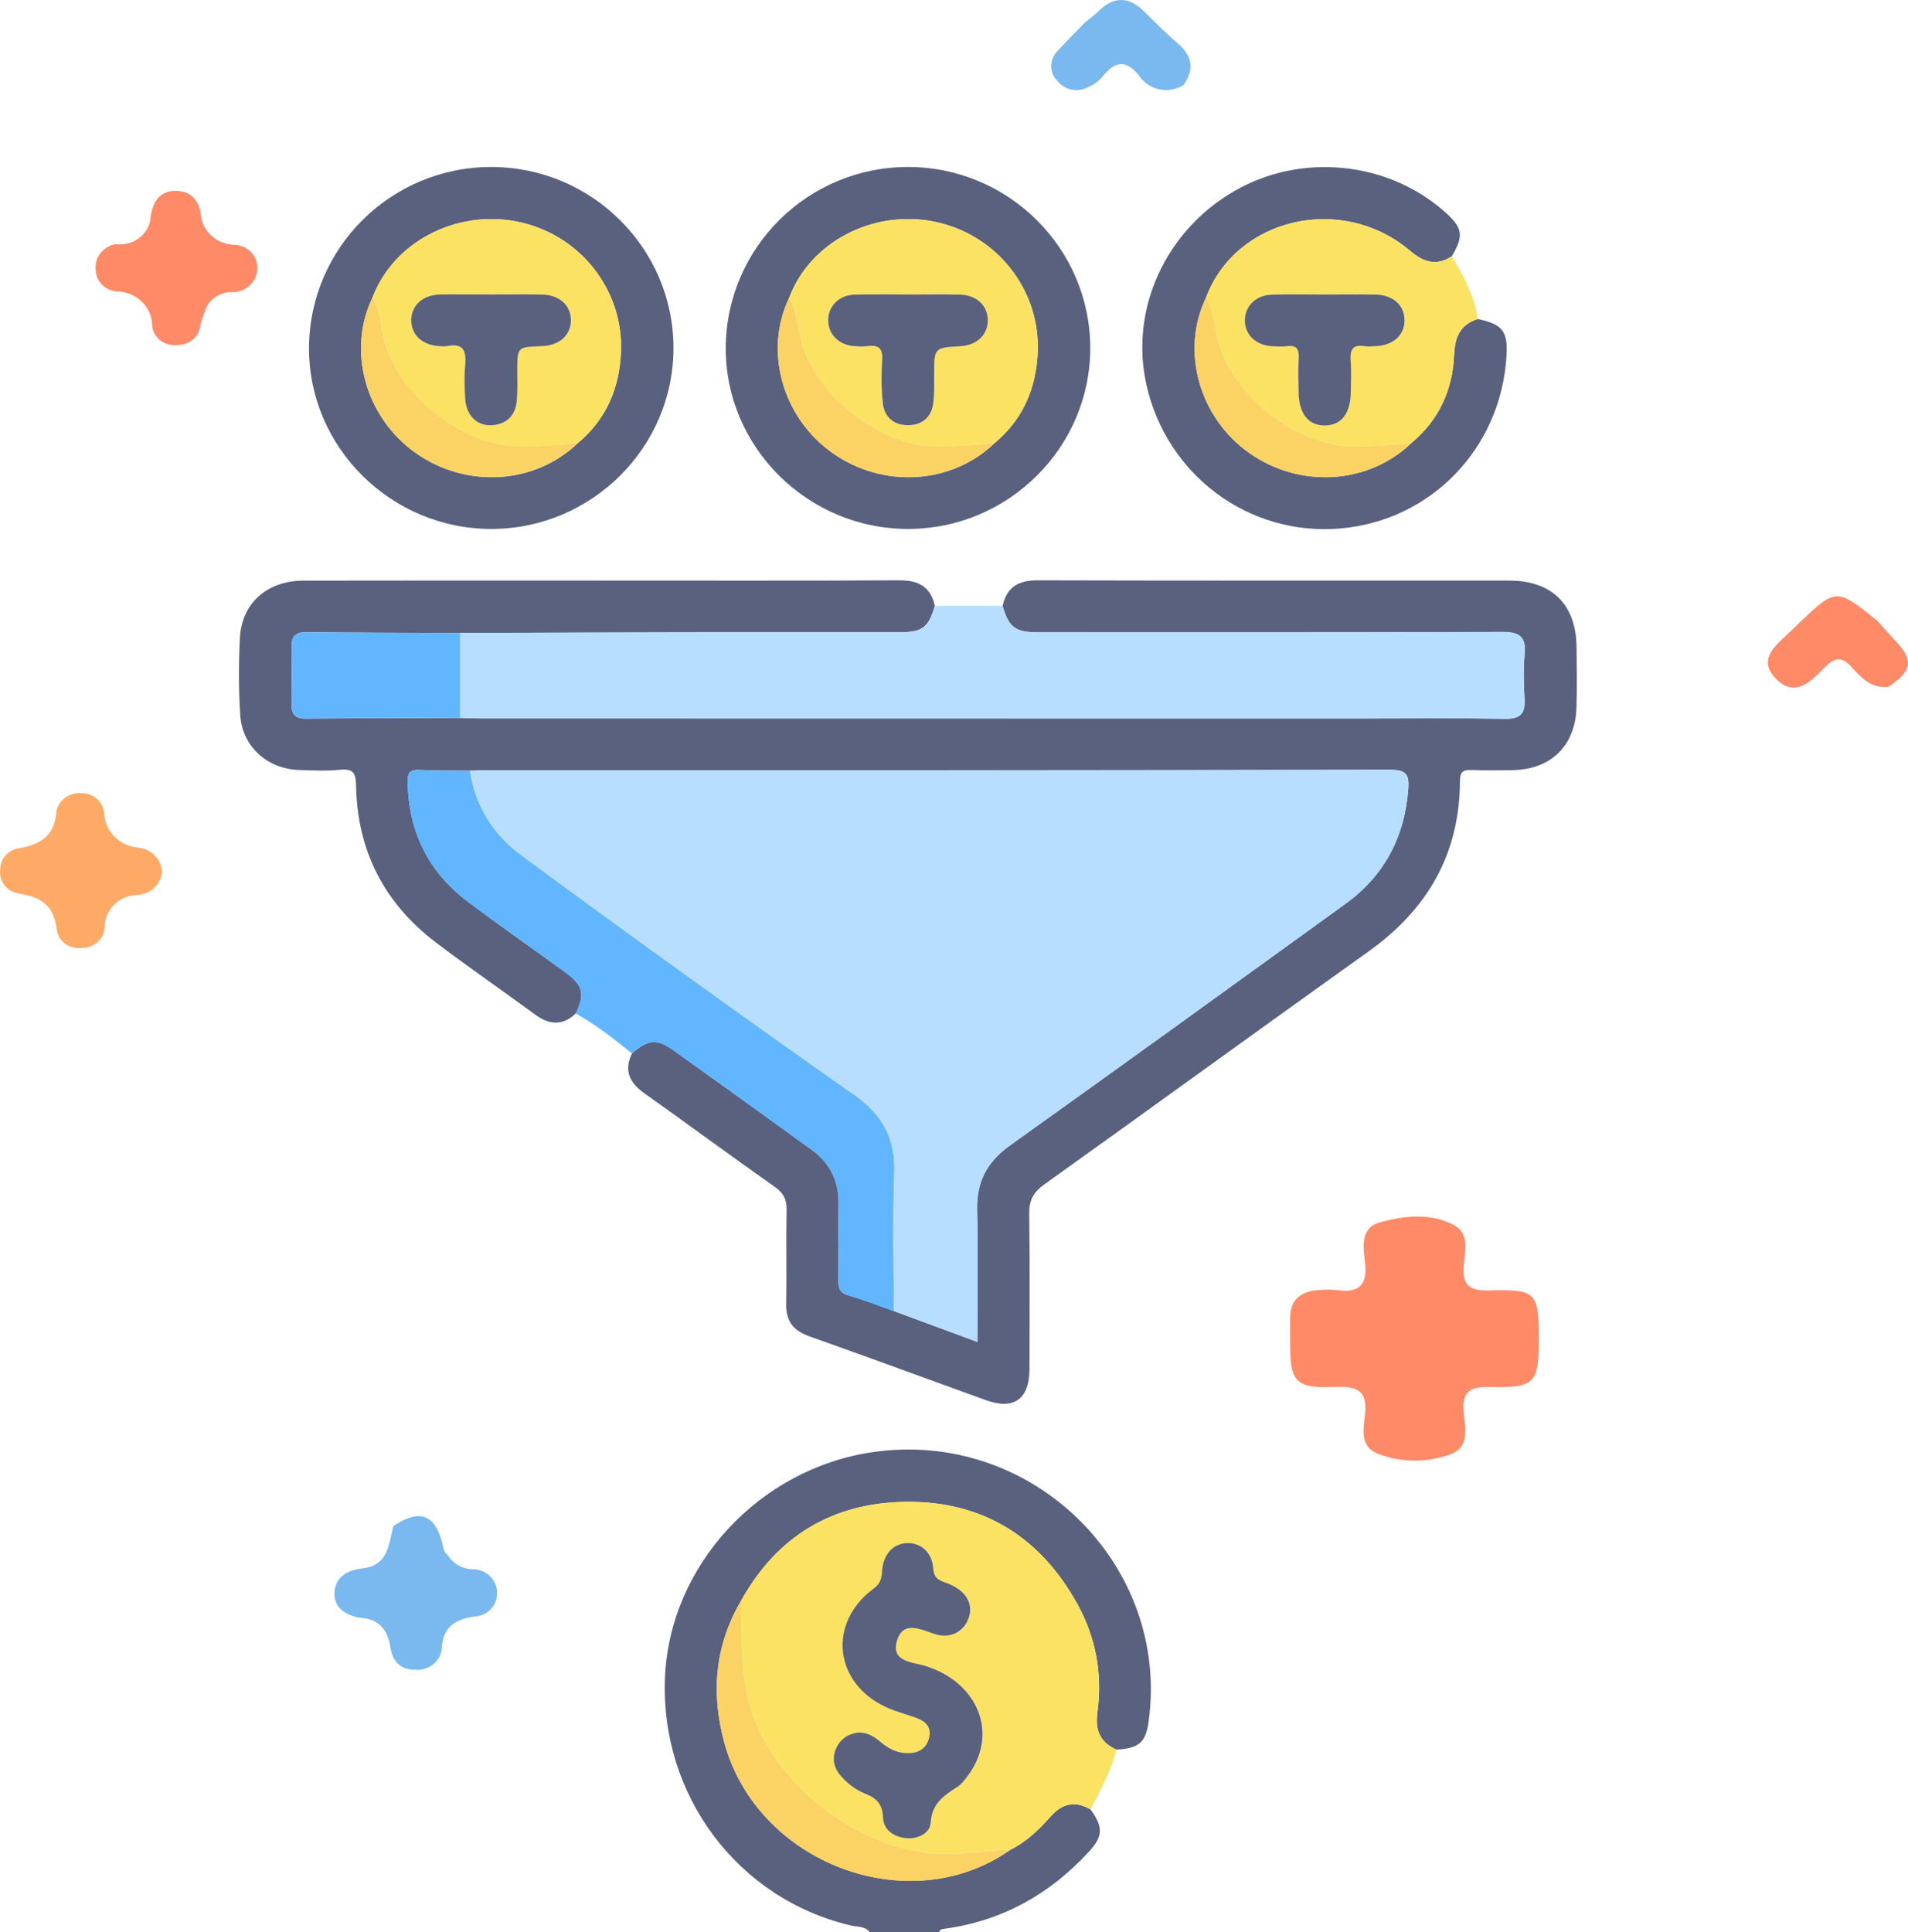 <svg width="80" height="81" viewBox="0 0 80 81" fill="none" xmlns="http://www.w3.org/2000/svg">
<path d="M15.036 67.815C14.448 67.677 13.985 67.374 14.026 66.752C14.069 66.102 14.547 65.825 15.211 65.747C16.308 65.619 16.288 64.711 16.496 63.972C17.585 63.254 18.207 63.462 18.541 64.669C18.592 64.854 18.582 65.058 18.768 65.186C18.88 65.371 19.041 65.524 19.236 65.63C19.431 65.735 19.651 65.789 19.875 65.785C20.139 65.799 20.387 65.91 20.567 66.095C20.747 66.281 20.844 66.526 20.838 66.779C20.843 66.904 20.823 67.029 20.777 67.146C20.732 67.263 20.663 67.371 20.575 67.463C20.486 67.555 20.379 67.629 20.26 67.682C20.141 67.734 20.013 67.763 19.882 67.768C19.122 67.874 18.609 68.186 18.526 69.003C18.529 69.136 18.504 69.269 18.452 69.392C18.4 69.516 18.322 69.628 18.222 69.722C18.123 69.815 18.004 69.888 17.874 69.936C17.744 69.984 17.605 70.005 17.465 70C16.769 70.017 16.46 69.637 16.368 69.053C16.249 68.305 15.873 67.84 15.036 67.815Z" fill="#79B9EF"/>
<path d="M79.181 28.791C78.446 28.881 78.034 28.399 77.624 27.953C77.23 27.522 76.933 27.549 76.529 27.957C75.959 28.533 75.274 29.294 74.453 28.443C73.65 27.611 74.503 27.018 75.083 26.456C75.181 26.361 75.28 26.268 75.378 26.174C76.986 24.633 76.986 24.633 78.722 26.034C78.966 26.304 79.203 26.578 79.454 26.843C80.25 27.678 80.19 28.112 79.181 28.791Z" fill="#FF8A68"/>
<path d="M6.791 36.546C6.773 36.8 6.658 37.038 6.47 37.216C6.281 37.395 6.032 37.502 5.767 37.517C5.398 37.523 5.047 37.668 4.789 37.92C4.532 38.173 4.388 38.512 4.39 38.864C4.38 39.101 4.274 39.324 4.095 39.487C3.916 39.65 3.678 39.739 3.431 39.737C3.308 39.754 3.183 39.747 3.064 39.717C2.944 39.687 2.832 39.634 2.734 39.562C2.636 39.49 2.554 39.399 2.493 39.296C2.432 39.193 2.393 39.08 2.379 38.962C2.275 37.987 1.746 37.602 0.792 37.461C0.547 37.422 0.327 37.291 0.181 37.099C0.035 36.906 -0.026 36.666 0.011 36.43C0.012 36.212 0.097 36.002 0.251 35.84C0.404 35.678 0.614 35.575 0.841 35.553C1.706 35.394 2.286 35.022 2.358 34.075C2.385 33.838 2.507 33.62 2.699 33.467C2.89 33.313 3.135 33.236 3.384 33.252C3.633 33.242 3.875 33.326 4.059 33.485C4.244 33.644 4.356 33.865 4.371 34.103C4.386 34.471 4.543 34.821 4.811 35.085C5.079 35.35 5.44 35.511 5.824 35.537C6.083 35.57 6.322 35.689 6.499 35.874C6.676 36.058 6.779 36.296 6.791 36.546Z" fill="#FEAA66"/>
<path d="M45.461 0.972C45.669 0.797 45.887 0.634 46.082 0.447C46.728 -0.174 47.348 -0.133 47.971 0.479C48.43 0.931 48.882 1.394 49.373 1.812C49.994 2.342 50.091 2.91 49.621 3.565C49.476 3.657 49.312 3.72 49.141 3.751C48.97 3.783 48.794 3.781 48.623 3.748C48.452 3.714 48.29 3.648 48.145 3.554C48.001 3.46 47.878 3.339 47.782 3.2C47.193 2.45 46.73 2.575 46.207 3.235C46.054 3.414 45.858 3.556 45.635 3.648C45.423 3.766 45.173 3.804 44.933 3.757C44.693 3.71 44.48 3.58 44.333 3.392C44.165 3.222 44.072 2.995 44.074 2.76C44.077 2.526 44.175 2.301 44.347 2.134C44.704 1.736 45.089 1.36 45.461 0.972Z" fill="#79B9EF"/>
<path d="M4.835 10.236C5.016 10.261 5.2 10.251 5.376 10.203C5.552 10.156 5.715 10.074 5.856 9.962C5.996 9.85 6.11 9.711 6.19 9.554C6.27 9.397 6.314 9.225 6.32 9.051C6.41 8.47 6.696 8.002 7.35 8C7.971 7.998 8.333 8.363 8.42 8.994C8.449 9.329 8.604 9.642 8.857 9.875C9.109 10.108 9.442 10.246 9.792 10.262C9.923 10.262 10.053 10.287 10.174 10.335C10.295 10.383 10.405 10.453 10.497 10.542C10.59 10.63 10.663 10.736 10.713 10.851C10.763 10.967 10.789 11.091 10.788 11.216C10.793 11.35 10.769 11.484 10.719 11.609C10.668 11.734 10.592 11.848 10.494 11.944C10.397 12.04 10.28 12.117 10.151 12.169C10.022 12.221 9.884 12.248 9.744 12.248C9.483 12.237 9.226 12.313 9.016 12.461C8.807 12.61 8.656 12.823 8.591 13.064C8.515 13.247 8.451 13.434 8.401 13.625C8.384 13.859 8.271 14.078 8.087 14.234C7.904 14.39 7.663 14.472 7.418 14.461C7.295 14.475 7.171 14.465 7.053 14.433C6.934 14.401 6.824 14.347 6.727 14.274C6.631 14.2 6.55 14.11 6.491 14.006C6.431 13.903 6.393 13.79 6.38 13.673C6.382 13.482 6.344 13.294 6.27 13.117C6.195 12.941 6.085 12.78 5.945 12.645C5.805 12.509 5.639 12.401 5.456 12.328C5.272 12.254 5.075 12.215 4.876 12.214C4.648 12.193 4.435 12.093 4.277 11.933C4.119 11.773 4.026 11.565 4.016 11.345C3.979 11.095 4.044 10.841 4.196 10.635C4.348 10.429 4.577 10.286 4.835 10.236Z" fill="#FF8A68"/>
<path d="M64.518 56.144C64.518 57.987 64.354 58.189 62.485 58.144C61.64 58.122 61.302 58.322 61.369 59.18C61.421 59.833 61.668 60.706 60.743 60.989C59.756 61.336 58.668 61.309 57.702 60.913C57.005 60.597 57.174 59.868 57.234 59.3C57.328 58.394 57.013 58.101 56.045 58.14C54.3 58.211 54.093 57.956 54.092 56.269C54.092 55.937 54.095 55.606 54.092 55.274C54.087 54.495 54.528 54.127 55.306 54.081C55.547 54.056 55.791 54.056 56.033 54.081C56.975 54.22 57.339 53.881 57.235 52.951C57.163 52.316 57.009 51.472 57.865 51.239C58.883 50.961 60.003 50.835 60.983 51.372C61.63 51.727 61.418 52.456 61.373 53.025C61.31 53.83 61.55 54.122 62.448 54.097C64.421 54.042 64.519 54.185 64.518 56.144Z" fill="#FF8A68"/>
<path d="M45.724 75.853C46.262 76.599 46.257 76.973 45.653 77.63C44.014 79.409 42.016 80.531 39.591 80.858C39.49 80.872 39.404 80.883 39.379 80.999C38.408 80.999 37.437 80.999 36.467 80.999C36.268 80.739 35.954 80.785 35.69 80.723C30.944 79.617 27.676 75.272 27.882 70.326C28.078 65.622 31.828 61.577 36.571 60.878C43.303 59.885 49.07 65.63 48.159 72.178C48.037 73.057 47.752 73.287 46.812 73.348C46.113 73.038 45.911 72.529 46.014 71.772C46.231 70.182 45.946 68.642 45.171 67.241C43.62 64.435 41.198 62.917 37.967 62.959C34.907 62.999 32.566 64.406 31.07 67.108C29.974 68.974 29.808 70.957 30.358 73.011C31.723 78.116 38.109 80.529 42.35 77.553C43.031 77.218 43.563 76.7 44.057 76.144C44.546 75.593 45.086 75.483 45.724 75.853Z" fill="#59617F"/>
<path d="M42.037 25.402C42.208 24.617 42.696 24.326 43.501 24.328C50.099 24.346 56.695 24.336 63.293 24.34C65.07 24.342 66.077 25.34 66.103 27.109C66.114 27.951 66.122 28.795 66.101 29.636C66.058 31.272 65.021 32.272 63.386 32.285C62.829 32.289 62.27 32.304 61.712 32.279C61.355 32.264 61.215 32.341 61.213 32.744C61.204 35.787 59.86 38.119 57.384 39.884C52.841 43.125 48.326 46.409 43.785 49.653C43.315 49.988 43.144 50.333 43.154 50.897C43.185 53.063 43.167 55.23 43.165 57.398C43.163 58.646 42.513 59.12 41.354 58.702C38.878 57.81 36.408 56.897 33.929 56.018C33.265 55.783 32.954 55.386 32.966 54.682C32.987 53.358 32.956 52.034 32.981 50.711C32.989 50.281 32.849 50.011 32.49 49.758C30.653 48.464 28.845 47.13 27.012 45.829C26.391 45.388 26.152 44.875 26.498 44.162C27.174 43.572 27.539 43.528 28.226 44.02C30.17 45.407 32.107 46.804 34.041 48.205C34.797 48.752 35.167 49.496 35.16 50.431C35.15 51.512 35.167 52.593 35.152 53.674C35.148 54 35.204 54.199 35.569 54.303C36.216 54.486 36.843 54.736 37.48 54.96C38.626 55.384 39.769 55.806 40.981 56.255C40.981 54.322 41.01 52.516 40.969 50.712C40.942 49.548 41.383 48.706 42.338 48.024C47.039 44.667 51.721 41.281 56.402 37.897C58.05 36.706 58.901 35.08 59.047 33.058C59.091 32.438 58.936 32.268 58.279 32.27C45.666 32.293 33.051 32.287 20.438 32.287C20.195 32.287 19.954 32.301 19.712 32.308C19.009 32.301 18.304 32.316 17.603 32.276C17.172 32.251 17.083 32.412 17.092 32.807C17.139 34.864 17.952 36.542 19.601 37.785C20.952 38.805 22.345 39.77 23.712 40.767C24.451 41.306 24.537 41.674 24.143 42.484C23.593 43.006 23.038 42.971 22.448 42.538C21.063 41.524 19.649 40.551 18.282 39.514C16.106 37.866 14.98 35.658 14.929 32.942C14.919 32.424 14.832 32.214 14.265 32.27C13.688 32.326 13.102 32.299 12.521 32.278C11.199 32.229 10.159 31.291 10.073 29.979C10.003 28.899 10.005 27.812 10.059 26.733C10.135 25.292 11.201 24.346 12.708 24.342C16.855 24.332 21.001 24.338 25.148 24.338C29.344 24.338 33.538 24.349 37.733 24.328C38.538 24.324 39.024 24.619 39.197 25.402C38.929 26.313 38.67 26.508 37.697 26.508C34.762 26.51 31.826 26.506 28.892 26.51C25.69 26.515 22.488 26.527 19.286 26.537C17.129 26.527 14.97 26.525 12.813 26.504C12.357 26.5 12.22 26.714 12.224 27.122C12.234 27.916 12.234 28.71 12.224 29.504C12.22 29.913 12.358 30.129 12.813 30.125C14.97 30.106 17.127 30.102 19.286 30.094C19.578 30.104 19.867 30.119 20.158 30.119C32.507 30.121 44.855 30.121 57.204 30.121C59.169 30.121 61.134 30.098 63.099 30.135C63.755 30.146 63.959 29.913 63.922 29.296C63.883 28.672 63.87 28.042 63.926 27.419C63.994 26.672 63.695 26.49 62.971 26.494C56.493 26.519 50.016 26.51 43.538 26.51C42.563 26.508 42.303 26.311 42.037 25.402Z" fill="#59617F"/>
<path d="M19.287 26.534C22.489 26.524 25.691 26.512 28.893 26.506C31.828 26.503 34.764 26.506 37.698 26.505C38.671 26.505 38.931 26.31 39.197 25.398C40.145 25.398 41.09 25.398 42.038 25.398C42.304 26.31 42.564 26.505 43.537 26.505C50.014 26.506 56.492 26.516 62.969 26.489C63.694 26.485 63.993 26.666 63.925 27.414C63.868 28.035 63.884 28.667 63.921 29.291C63.96 29.908 63.754 30.141 63.098 30.13C61.133 30.093 59.168 30.116 57.203 30.116C44.853 30.116 32.506 30.116 20.157 30.114C19.866 30.114 19.576 30.097 19.285 30.089C19.287 28.906 19.287 27.721 19.287 26.534Z" fill="#B8DEFF"/>
<path d="M31.072 67.107C32.565 64.405 34.907 63 37.969 62.958C41.202 62.914 43.621 64.434 45.173 67.24C45.948 68.641 46.235 70.183 46.016 71.771C45.913 72.528 46.115 73.037 46.814 73.347C46.59 74.243 46.14 75.041 45.726 75.854C45.087 75.482 44.548 75.592 44.058 76.143C43.565 76.698 43.031 77.217 42.352 77.552C41.301 77.552 40.28 77.793 39.204 77.706C35.979 77.446 32.709 74.975 31.589 71.946C30.997 70.35 31.111 68.734 31.072 67.107ZM36.012 72.63C35.62 72.667 35.286 72.852 35.099 73.222C34.901 73.617 34.923 74.022 35.204 74.376C35.493 74.742 35.868 75.031 36.294 75.199C36.771 75.388 37.008 75.646 37.031 76.184C37.053 76.706 37.46 76.991 37.956 77.055C38.464 77.12 39.006 76.87 39.033 76.407C39.082 75.596 39.59 75.27 40.156 74.908C40.313 74.806 40.435 74.642 40.554 74.49C41.903 72.748 41.074 70.558 38.825 69.844C38.284 69.672 37.348 69.682 37.622 68.778C37.882 67.913 38.62 68.315 39.214 68.506C39.837 68.707 40.414 68.423 40.623 67.838C40.837 67.24 40.519 66.691 39.779 66.394C39.476 66.273 39.171 66.24 39.142 65.766C39.097 65.066 38.6 64.658 38.022 64.691C37.439 64.725 37.039 65.165 36.991 65.874C36.969 66.171 36.93 66.38 36.645 66.593C34.686 68.04 34.975 70.584 37.196 71.584C37.59 71.761 38.018 71.867 38.425 72.017C38.8 72.154 39.066 72.391 38.971 72.829C38.878 73.258 38.583 73.476 38.14 73.494C37.678 73.511 37.29 73.33 36.948 73.041C36.674 72.819 36.4 72.63 36.012 72.63Z" fill="#FCE263"/>
<path d="M28.238 14.583C28.242 18.75 24.815 22.165 20.617 22.174C16.392 22.186 12.924 18.734 12.957 14.554C12.99 10.367 16.41 6.992 20.611 7C24.811 7.008 28.235 10.411 28.238 14.583ZM24.241 18.563C25.417 17.576 25.965 16.289 26.035 14.786C26.157 12.143 24.303 9.808 21.677 9.288C19.107 8.779 16.481 10.161 15.617 12.479C14.544 14.705 15.326 17.509 17.439 18.994C19.563 20.492 22.441 20.309 24.241 18.563Z" fill="#59617F"/>
<path d="M45.713 14.581C45.719 18.748 42.292 22.163 38.094 22.174C33.867 22.186 30.399 18.736 30.43 14.556C30.463 10.37 33.882 6.994 38.084 7C42.284 7.006 45.707 10.407 45.713 14.581ZM41.715 18.563C42.892 17.576 43.439 16.289 43.509 14.786C43.632 12.143 41.777 9.808 39.152 9.287C36.581 8.779 33.956 10.161 33.092 12.479C32.018 14.705 32.801 17.509 34.913 18.994C37.038 20.492 39.915 20.309 41.715 18.563Z" fill="#59617F"/>
<path d="M24.141 42.488C24.533 41.678 24.45 41.31 23.71 40.771C22.343 39.773 20.951 38.809 19.599 37.789C17.951 36.547 17.137 34.868 17.09 32.812C17.081 32.419 17.172 32.255 17.601 32.28C18.302 32.32 19.007 32.305 19.71 32.313C19.918 33.798 20.708 35.007 21.863 35.857C26.477 39.252 31.125 42.602 35.812 45.893C37.026 46.745 37.55 47.739 37.496 49.19C37.424 51.112 37.478 53.037 37.478 54.962C36.843 54.74 36.214 54.49 35.568 54.305C35.201 54.201 35.144 54 35.15 53.677C35.164 52.596 35.148 51.514 35.158 50.433C35.166 49.499 34.795 48.755 34.04 48.208C32.106 46.806 30.168 45.409 28.224 44.022C27.537 43.53 27.172 43.575 26.496 44.164C25.748 43.552 24.987 42.96 24.141 42.488Z" fill="#62B6FF"/>
<path d="M61.964 13.373C62.993 13.591 63.224 13.882 63.166 14.901C62.947 18.779 60.015 21.827 56.191 22.155C52.356 22.483 48.898 19.908 48.062 16.102C47.368 12.951 48.877 9.657 51.776 7.996C54.566 6.397 58.185 6.759 60.576 8.879C61.333 9.551 61.385 9.877 60.873 10.744C60.22 11.166 59.69 10.993 59.12 10.511C56.263 8.093 51.813 9.129 50.566 12.481C49.492 14.707 50.275 17.511 52.388 18.996C54.512 20.492 57.389 20.307 59.187 18.563C60.343 17.593 60.91 16.335 60.97 14.857C61.001 14.138 61.226 13.602 61.964 13.373Z" fill="#59617F"/>
<path d="M61.964 13.371C61.226 13.599 61.001 14.136 60.972 14.857C60.912 16.335 60.345 17.593 59.19 18.563C58.5 18.663 57.805 18.68 57.108 18.719C54.687 18.856 51.891 16.873 51.116 14.448C50.908 13.795 50.937 13.082 50.566 12.481C51.813 9.128 56.263 8.093 59.12 10.511C59.688 10.993 60.221 11.167 60.873 10.745C61.36 11.569 61.828 12.402 61.964 13.371ZM55.566 12.348C54.817 12.348 54.065 12.329 53.316 12.354C52.65 12.375 52.196 12.839 52.199 13.437C52.203 14.034 52.66 14.473 53.328 14.514C53.545 14.527 53.766 14.539 53.98 14.512C54.378 14.464 54.475 14.645 54.456 15.005C54.43 15.485 54.444 15.965 54.452 16.447C54.465 17.349 54.867 17.846 55.562 17.836C56.254 17.827 56.63 17.335 56.644 16.416C56.65 15.984 56.671 15.549 56.638 15.119C56.605 14.676 56.712 14.427 57.219 14.512C57.36 14.535 57.508 14.52 57.654 14.514C58.419 14.491 58.91 14.048 58.894 13.402C58.879 12.781 58.405 12.361 57.673 12.348C56.97 12.336 56.267 12.346 55.566 12.348Z" fill="#FCE263"/>
<path d="M31.073 67.109C31.112 68.736 30.997 70.353 31.587 71.948C32.708 74.976 35.978 77.448 39.203 77.709C40.278 77.795 41.302 77.554 42.35 77.554C38.109 80.532 31.725 78.119 30.358 73.012C29.811 70.958 29.978 68.975 31.073 67.109Z" fill="#FAD364"/>
<path d="M37.479 54.962C37.479 53.038 37.427 51.111 37.497 49.19C37.551 47.739 37.027 46.746 35.813 45.892C31.126 42.599 26.476 39.252 21.864 35.856C20.709 35.006 19.919 33.798 19.711 32.312C19.954 32.304 20.194 32.291 20.437 32.291C33.05 32.289 45.666 32.297 58.279 32.273C58.935 32.272 59.09 32.441 59.046 33.062C58.9 35.081 58.05 36.708 56.401 37.901C51.72 41.287 47.038 44.671 42.337 48.028C41.382 48.71 40.943 49.552 40.969 50.716C41.009 52.52 40.98 54.325 40.98 56.258C39.769 55.807 38.625 55.383 37.479 54.962Z" fill="#B8DEFF"/>
<path d="M19.289 26.533C19.289 27.718 19.289 28.905 19.289 30.09C17.131 30.1 14.972 30.102 12.815 30.121C12.361 30.125 12.221 29.909 12.227 29.501C12.236 28.707 12.236 27.913 12.227 27.119C12.221 26.71 12.359 26.496 12.815 26.5C14.974 26.523 17.131 26.525 19.289 26.533Z" fill="#62B6FF"/>
<path d="M36.013 72.629C36.401 72.629 36.675 72.818 36.939 73.04C37.281 73.329 37.669 73.512 38.131 73.492C38.572 73.475 38.869 73.257 38.962 72.828C39.058 72.39 38.794 72.153 38.417 72.016C38.009 71.866 37.582 71.76 37.188 71.583C34.966 70.582 34.677 68.037 36.636 66.591C36.922 66.379 36.961 66.169 36.982 65.873C37.032 65.163 37.432 64.722 38.013 64.689C38.593 64.657 39.089 65.065 39.133 65.765C39.164 66.239 39.469 66.272 39.77 66.393C40.51 66.69 40.828 67.239 40.615 67.836C40.405 68.422 39.828 68.706 39.205 68.505C38.611 68.314 37.873 67.913 37.613 68.777C37.341 69.683 38.277 69.671 38.817 69.843C41.065 70.557 41.894 72.747 40.545 74.489C40.426 74.641 40.306 74.805 40.147 74.907C39.584 75.269 39.075 75.595 39.025 76.406C38.997 76.869 38.456 77.119 37.947 77.054C37.452 76.99 37.044 76.705 37.023 76.183C36.999 75.645 36.763 75.387 36.285 75.198C35.86 75.028 35.485 74.739 35.196 74.375C34.914 74.02 34.895 73.616 35.091 73.221C35.287 72.849 35.621 72.666 36.013 72.629Z" fill="#59617F"/>
<path d="M15.617 12.481C16.479 10.162 19.105 8.779 21.677 9.289C24.302 9.81 26.159 12.145 26.034 14.787C25.965 16.291 25.417 17.576 24.24 18.565C23.549 18.665 22.856 18.682 22.159 18.721C19.738 18.858 16.941 16.875 16.167 14.45C15.959 13.797 15.99 13.082 15.617 12.481ZM20.609 12.346C19.883 12.346 19.157 12.332 18.431 12.35C17.716 12.367 17.24 12.822 17.248 13.442C17.256 14.063 17.732 14.487 18.456 14.516C18.553 14.52 18.652 14.533 18.745 14.514C19.425 14.375 19.567 14.707 19.508 15.302C19.464 15.778 19.479 16.264 19.512 16.741C19.559 17.424 20.011 17.869 20.617 17.83C21.271 17.79 21.627 17.404 21.677 16.768C21.71 16.362 21.691 15.951 21.693 15.545C21.695 14.55 21.693 14.55 22.708 14.516C23.471 14.489 23.963 14.043 23.941 13.398C23.922 12.777 23.448 12.363 22.714 12.35C22.013 12.336 21.312 12.346 20.609 12.346Z" fill="#FCE263"/>
<path d="M15.614 12.48C15.987 13.082 15.956 13.797 16.163 14.448C16.938 16.872 19.732 18.855 22.155 18.719C22.851 18.68 23.546 18.661 24.237 18.562C22.437 20.306 19.559 20.491 17.437 18.996C15.325 17.51 14.54 14.706 15.614 12.48Z" fill="#FAD364"/>
<path d="M33.092 12.481C33.954 10.162 36.579 8.779 39.152 9.289C41.777 9.81 43.633 12.145 43.509 14.787C43.439 16.291 42.892 17.576 41.715 18.565C41.024 18.665 40.33 18.682 39.633 18.721C37.212 18.858 34.416 16.875 33.641 14.45C33.434 13.797 33.465 13.082 33.092 12.481ZM38.078 12.348C37.329 12.348 36.577 12.328 35.828 12.354C35.166 12.377 34.713 12.853 34.725 13.448C34.736 14.018 35.171 14.456 35.793 14.51C35.985 14.525 36.183 14.535 36.373 14.512C36.83 14.454 37.018 14.599 36.987 15.092C36.948 15.689 36.954 16.294 37.014 16.89C37.076 17.501 37.488 17.838 38.101 17.826C38.678 17.815 39.057 17.482 39.13 16.905C39.183 16.503 39.167 16.09 39.167 15.684C39.171 14.581 39.169 14.581 40.264 14.518C40.942 14.477 41.398 14.061 41.418 13.465C41.437 12.843 40.965 12.373 40.257 12.354C39.531 12.332 38.804 12.346 38.078 12.348Z" fill="#FCE263"/>
<path d="M33.088 12.48C33.461 13.082 33.43 13.797 33.638 14.448C34.413 16.872 37.207 18.855 39.63 18.719C40.325 18.68 41.02 18.661 41.711 18.562C39.911 20.306 37.034 20.491 34.912 18.996C32.799 17.51 32.015 14.706 33.088 12.48Z" fill="#FAD364"/>
<path d="M50.565 12.48C50.938 13.082 50.907 13.797 51.114 14.448C51.889 16.872 54.683 18.855 57.106 18.719C57.802 18.68 58.497 18.661 59.188 18.562C57.388 20.306 54.511 20.491 52.388 18.996C50.276 17.51 49.491 14.706 50.565 12.48Z" fill="#FAD364"/>
<path d="M55.564 12.347C56.267 12.347 56.968 12.335 57.669 12.348C58.401 12.362 58.875 12.782 58.89 13.403C58.906 14.048 58.415 14.489 57.65 14.514C57.504 14.518 57.356 14.536 57.215 14.513C56.706 14.428 56.601 14.676 56.634 15.12C56.667 15.549 56.646 15.985 56.64 16.417C56.626 17.336 56.252 17.825 55.558 17.837C54.863 17.846 54.461 17.349 54.448 16.447C54.44 15.968 54.426 15.486 54.452 15.006C54.471 14.646 54.374 14.464 53.976 14.513C53.76 14.538 53.541 14.526 53.324 14.514C52.656 14.474 52.199 14.035 52.195 13.437C52.191 12.842 52.648 12.375 53.312 12.354C54.063 12.327 54.813 12.347 55.564 12.347Z" fill="#59617F"/>
<path d="M20.605 12.345C21.308 12.345 22.009 12.336 22.71 12.347C23.444 12.361 23.918 12.775 23.937 13.396C23.957 14.041 23.465 14.488 22.704 14.513C21.689 14.548 21.691 14.548 21.689 15.542C21.689 15.951 21.706 16.361 21.673 16.766C21.623 17.402 21.265 17.788 20.613 17.828C20.007 17.865 19.555 17.419 19.508 16.739C19.475 16.261 19.46 15.776 19.504 15.3C19.561 14.704 19.421 14.373 18.741 14.511C18.648 14.531 18.547 14.517 18.452 14.513C17.728 14.484 17.252 14.06 17.244 13.44C17.236 12.819 17.712 12.365 18.427 12.347C19.153 12.332 19.879 12.345 20.605 12.345Z" fill="#59617F"/>
<path d="M38.078 12.347C38.804 12.347 39.531 12.332 40.257 12.351C40.965 12.37 41.439 12.839 41.418 13.463C41.398 14.059 40.942 14.477 40.264 14.515C39.169 14.579 39.171 14.579 39.167 15.681C39.166 16.09 39.181 16.5 39.13 16.903C39.057 17.481 38.676 17.813 38.101 17.824C37.488 17.838 37.076 17.499 37.014 16.888C36.954 16.292 36.948 15.687 36.987 15.09C37.02 14.596 36.832 14.452 36.373 14.51C36.183 14.535 35.985 14.525 35.793 14.508C35.169 14.456 34.734 14.018 34.725 13.446C34.713 12.848 35.166 12.372 35.828 12.351C36.575 12.328 37.327 12.347 38.078 12.347Z" fill="#59617F"/>
</svg>
